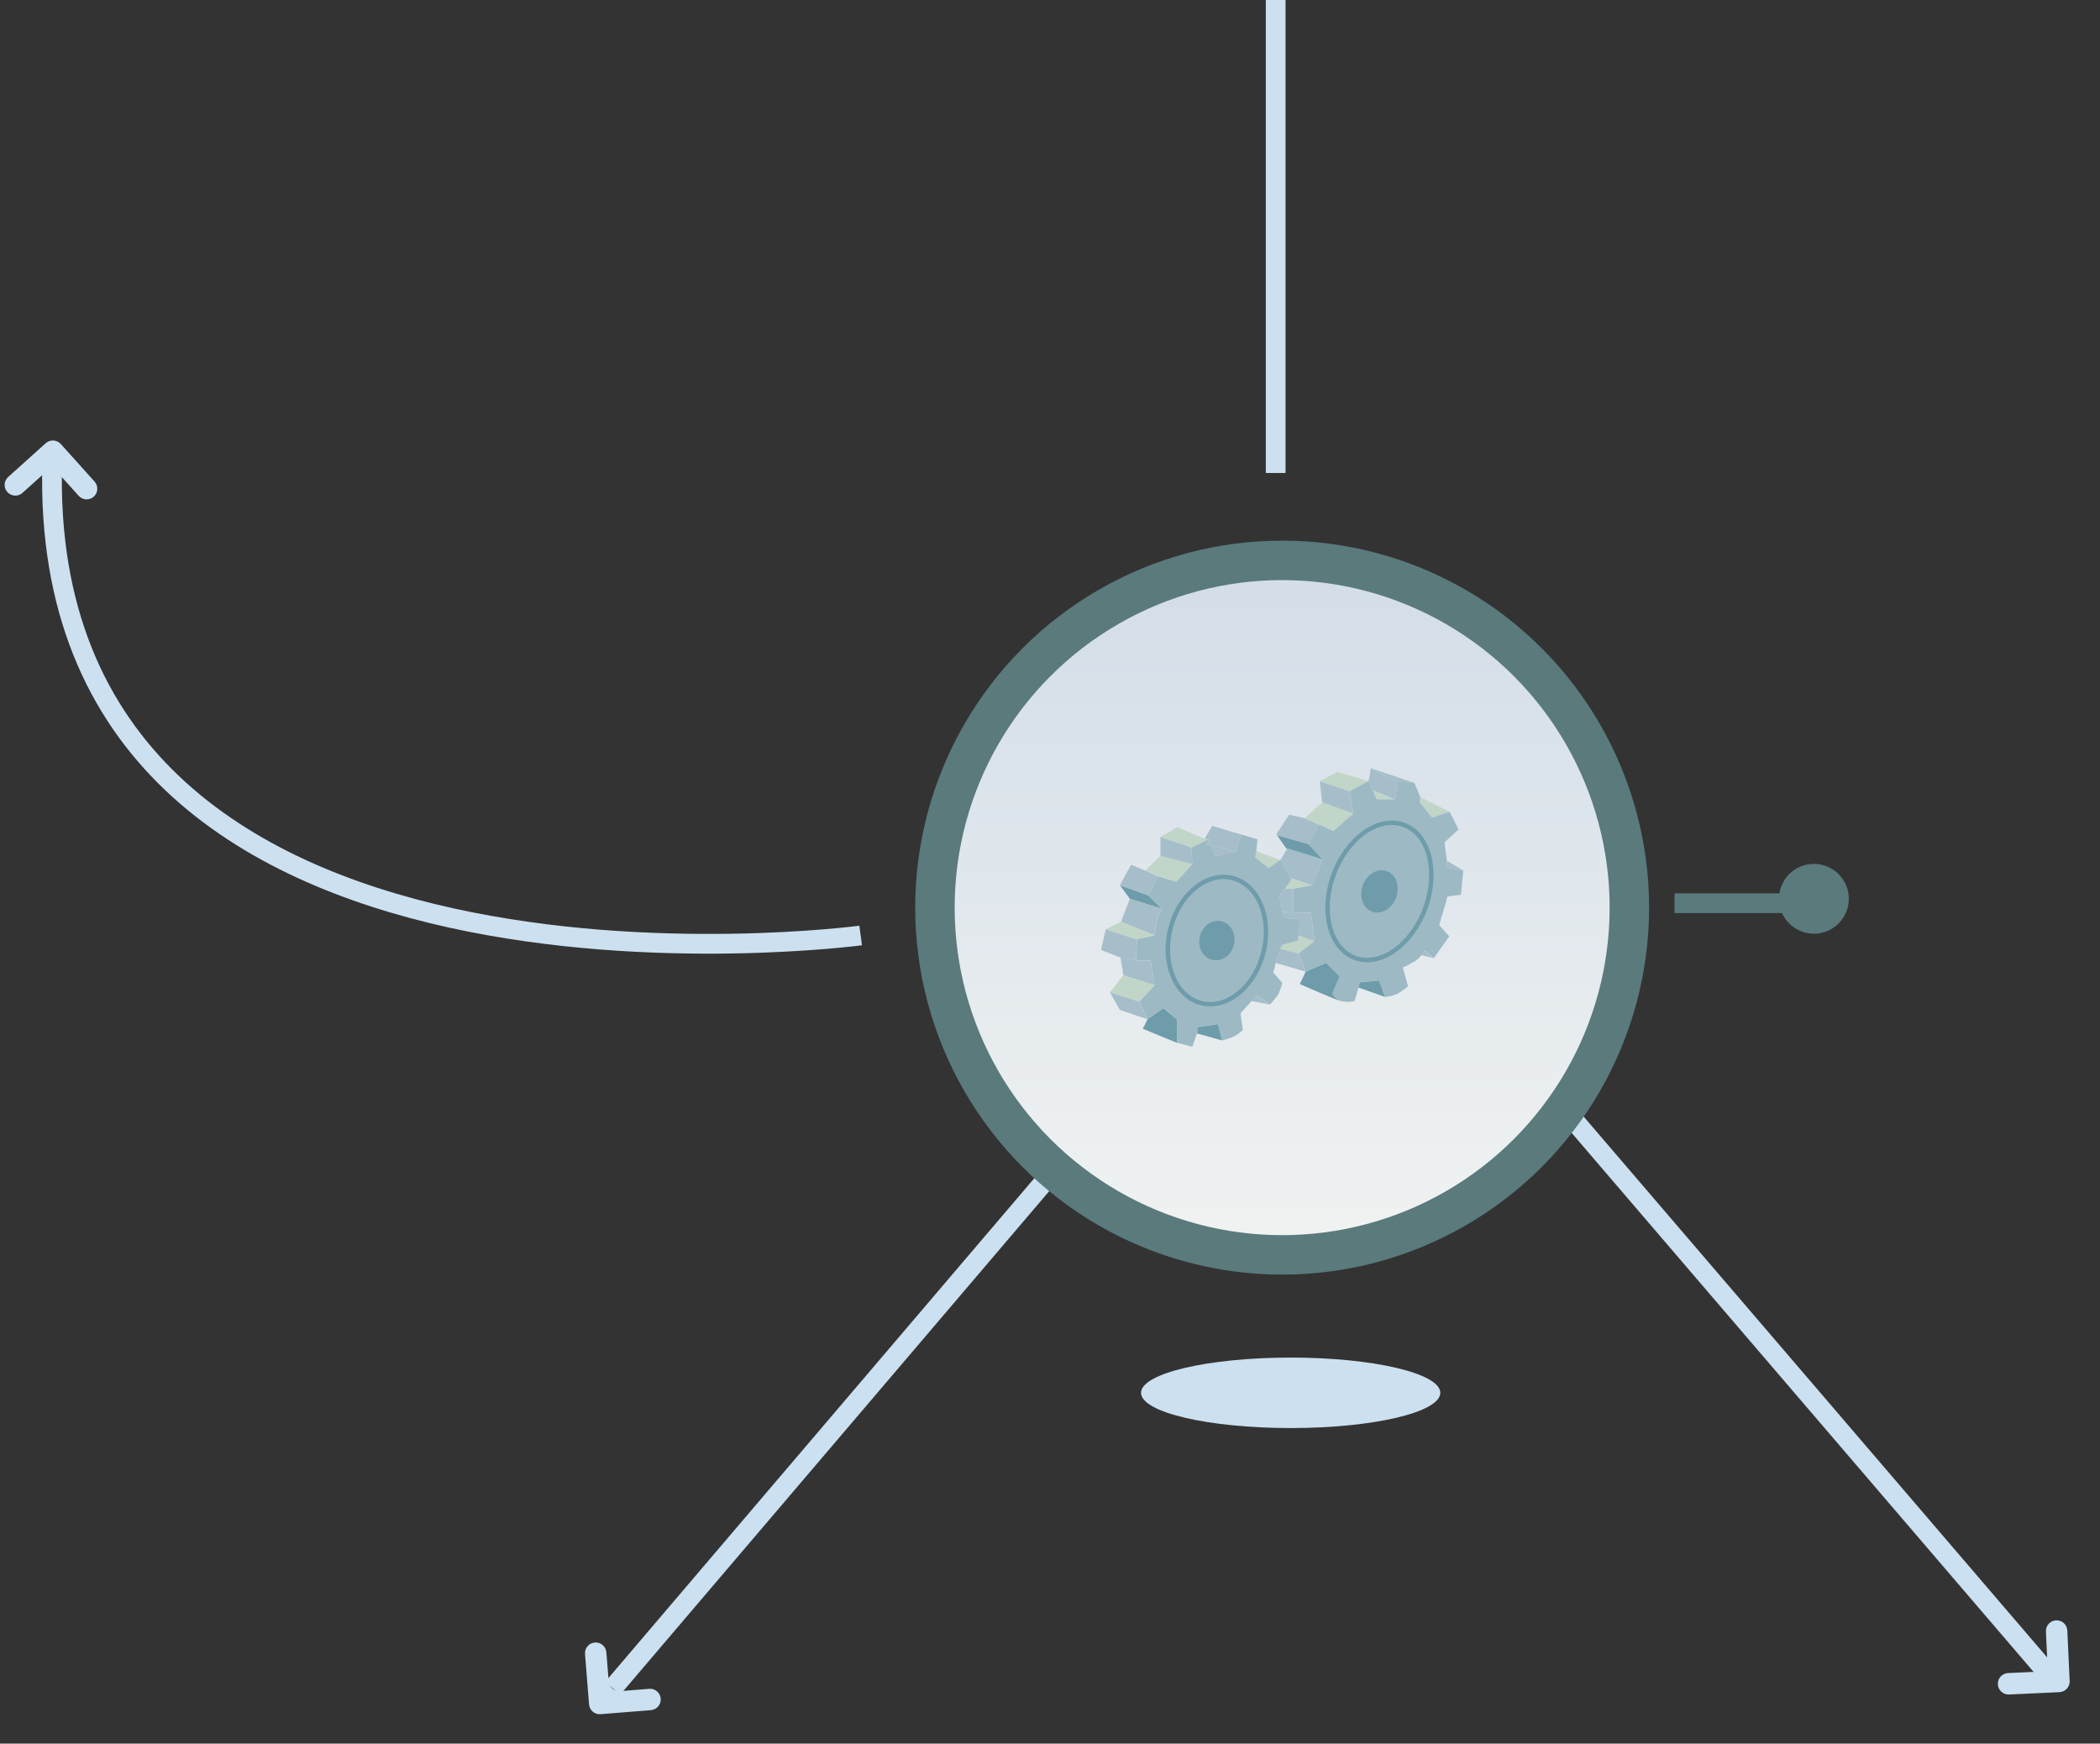 <?xml version="1.0" encoding="UTF-8"?><svg id="Calque_2" xmlns="http://www.w3.org/2000/svg" xmlns:xlink="http://www.w3.org/1999/xlink" viewBox="0 0 532.16 441.8"><rect x="0" y="0" width="532.16" height="441.8" fill="#333333" stroke="none"/><defs><style>.cls-1,.cls-2,.cls-3,.cls-4,.cls-5,.cls-6{fill:none;}.cls-7{fill:#ff5f88;}.cls-7,.cls-8,.cls-4,.cls-5,.cls-6{stroke-miterlimit:10;stroke-width:5px;}.cls-7,.cls-6{stroke:#cce0f0;}.cls-8{fill:#5a7a7c;}.cls-8,.cls-4,.cls-9{stroke:#5a7a7c;}.cls-2,.cls-3,.cls-10,.cls-11{stroke:#6e9caa;}.cls-2,.cls-10{stroke-miterlimit:10;stroke-width:1.11px;}.cls-3,.cls-11{stroke-miterlimit:10;stroke-width:1.11px;}.cls-12{fill:#9db9c4;}.cls-13{fill:#c1d6c8;}.cls-14{fill:#a6bec9;}.cls-15{fill:#cbe0f0;}.cls-16{fill:#cce0f0;}.cls-17,.cls-10,.cls-11{fill:#6e9caa;}.cls-5{stroke:#cbe0f0;}.cls-9{fill:url(#Dégradé_sans_nom_2);stroke-linecap:round;stroke-linejoin:round;stroke-width:10px;}</style><linearGradient id="Dégradé_sans_nom_2" x1="324.91" y1="76.15" x2="324.91" y2="252.12" gradientTransform="translate(0 394.11) scale(1 -1)" gradientUnits="userSpaceOnUse"><stop offset="0" stop-color="#f1f3f2"/><stop offset="1" stop-color="#d2dde8"/></linearGradient></defs><g id="Calque_1-2"><g><line class="cls-7" x1="323.27" x2="323.27" y2="119.85"/><g><line class="cls-5" x1="155.26" y1="427.78" x2="302.11" y2="255.45"/><g><rect class="cls-1" x="146.54" y="415.32" width="16.72" height="25.76" rx="2.71" ry="2.71" transform="translate(-271.48 268.37) rotate(-49.56)"/><path class="cls-15" d="M150.74,416.19h0c1.49-.12,2.8,.99,2.92,2.49l.59,7.34c.12,1.49,1.43,2.61,2.92,2.49l7.34-.59c1.49-.12,2.8,.99,2.92,2.49h0c.12,1.49-.99,2.8-2.49,2.92l-12.75,1.02c-1.49,.12-2.8-.99-2.92-2.49l-1.02-12.75c-.12-1.49,.99-2.8,2.49-2.92Z"/></g></g><g><line class="cls-5" x1="520.97" y1="426.37" x2="373.62" y2="254.46"/><g><rect class="cls-1" x="505.54" y="414.64" width="25.76" height="16.72" rx="2.71" ry="2.71" transform="translate(-143.43 521.19) rotate(-47.65)"/><path class="cls-15" d="M506.28,426.76h0c-.07-1.5,1.09-2.77,2.58-2.83l7.36-.34c1.5-.07,2.65-1.34,2.58-2.83l-.34-7.36c-.07-1.5,1.09-2.77,2.58-2.83h0c1.5-.07,2.77,1.09,2.84,2.58l.59,12.78c.07,1.5-1.09,2.77-2.58,2.84l-12.78,.59c-1.5,.07-2.77-1.09-2.83-2.58Z"/></g></g><line class="cls-4" x1="424.33" y1="228.86" x2="451.56" y2="228.86"/><circle class="cls-8" cx="459.66" cy="227.74" r="6.35"/><path class="cls-6" d="M218.1,237.04S9.39,264.93,13.22,117.65"/><g><rect class="cls-1" x="4.81" y="105.95" width="16.72" height="25.76" rx="2.71" ry="2.71" transform="translate(-106.19 125.69) rotate(-86.97)"/><path class="cls-15" d="M23.77,125.84h0c-1.11,1-2.83,.91-3.83-.2l-4.93-5.48c-1-1.11-2.72-1.2-3.83-.2l-5.48,4.93c-1.11,1-2.83,.91-3.83-.2h0c-1-1.11-.91-2.83,.2-3.83l9.51-8.55c1.11-1,2.83-.91,3.83,.2l8.55,9.51c1,1.11,.91,2.83-.2,3.83Z"/></g><ellipse class="cls-16" cx="327.07" cy="352.92" rx="37.92" ry="8.93"/><circle class="cls-9" cx="324.91" cy="229.98" r="87.99"/><g><path class="cls-14" d="M360.2,242.05l3.15,.74-2.38-1.93s-.25,.54-.76,1.2h0Z"/><polygon class="cls-13" points="328.93 238.32 324.76 239.51 324.45 240.44 329.08 241.6 333.1 238.47 329.04 237.04 328.93 238.32"/><polygon class="cls-14" points="332.51 224.31 335.19 217.76 325.87 214.89 326.1 215.22 324.46 217.91 327.05 222.53 332.51 224.31"/><polygon class="cls-14" points="324.17 226.99 325.01 231 327.74 231.17 327.74 225.2 325.66 225.08 324.17 226.99"/><polygon class="cls-14" points="325.36 232.65 329.38 232.96 329.04 237.04 333.1 238.47 332.21 231.32 327.74 231.17 325.01 231 325.36 232.65"/><polygon class="cls-13" points="321.48 219.99 324.46 217.91 318.36 215.67 318.05 217.31 321.48 219.99"/><path class="cls-14" d="M305.82,214.3l.92-.11,.07,.02-.52-1.51-.47,1.6h0Z"/><path class="cls-14" d="M306.81,214.2c.67,.17,5.79,1.48,6.48,1.62l1.15-4.38-7.26-2.17-1.93,3.28,1.04,.15,.52,1.51h0Z"/><path class="cls-14" d="M307.77,217.01l5.51-1.19c-.7-.14-5.82-1.45-6.48-1.62l.97,2.81Z"/><polygon class="cls-14" points="358.45 198.44 358.44 198.39 347.41 194.66 354.26 198.09 358.45 198.44"/><polygon class="cls-13" points="348.9 202.56 353.52 202.56 347.85 200.23 348.9 202.56"/><polygon class="cls-13" points="306.29 212.69 305.24 212.54 298.39 209.56 294.07 212.1 301.96 214.77 306.29 212.69"/><polygon class="cls-14" points="353.52 202.56 354.26 198.09 347.41 194.66 346.81 197.94 347.85 200.23 353.52 202.56"/><polygon class="cls-13" points="362.9 207.18 367.37 205.69 359.92 201.96 359.77 203.3 362.9 207.18"/><polygon class="cls-14" points="334.3 208.97 330.57 207.33 326.7 206.44 323.42 211.35 323.65 211.68 331.62 213.89 334.3 208.97"/><polygon class="cls-13" points="337.87 210.61 342.94 206.13 335.04 203.3 330.57 207.33 334.3 208.97 337.87 210.61"/><polygon class="cls-17" points="331.62 213.89 323.65 211.68 325.87 214.89 335.19 217.76 331.62 213.89"/><polygon class="cls-14" points="342.04 200.47 334.45 197.94 335.04 203.3 342.94 206.13 342.04 200.47"/><polygon class="cls-13" points="346.81 197.94 338.92 195.56 334.45 197.94 342.04 200.47 346.81 197.94"/><polygon class="cls-13" points="327.29 222.97 325.66 225.08 327.74 225.2 332.51 224.31 327.05 222.53 327.29 222.97"/><polygon class="cls-14" points="317.16 253.66 321.78 254.56 318.5 252.33 317.16 253.66"/><path class="cls-12" d="M325.36,232.65l-.35-1.66-.84-4.01,1.49-1.92,1.64-2.11-.25-.45-2.58-4.62-2.98,2.09-3.43-2.68,.3-1.64,.3-2.98-4.21-1.26-1.15,4.38-5.51,1.19-.97-2.81-.07-.02-.92,.11,.47-1.6-4.32,2.09,.15,4.17-4.02,4.47-4.62-1.34-2.53,4.76,3.43,3.43s-.6,1.19-1.04,2.53-.74,4.17-.74,4.17l-4.47,1.04-.3,5.36h3.72l1.04,6.26-3.88,4.17,2.09,4.47,4.02-2.83,3.43,2.83v5.96l3.88,1.04,1.19-3.43,.3-1.64,5.07-.74,1.04,4.17s.74-.15,2.38-.74c1.64-.6,2.83-1.93,2.83-1.93l-.6-4.17,2.83-3.13,1.34-1.34,3.28,2.24s.89-.89,1.79-2.09c.89-1.19,1.34-3.43,1.34-3.43l-2.24-2.53,.6-2.53,1.18-3.54,.31-.93,4.17-1.19,.11-1.28,.34-4.08-4.02-.3v.02Z"/><polygon class="cls-14" points="324.45 240.44 323.27 243.98 330.87 246.21 329.08 241.6 324.45 240.44"/><polygon class="cls-17" points="303.6 260.22 303.31 261.86 309.71 263.64 308.67 259.47 303.6 260.22"/><polygon class="cls-14" points="366.63 219.84 370.8 220.59 366.63 218.06 366.63 219.84"/><path class="cls-12" d="M366.78,227.15l3.43-.45,.6-6.11-4.17-.74v-1.79l-.6-4.62,3.57-3.28-2.24-4.47-4.47,1.49-3.13-3.88,.15-1.34-1.47-3.53-4.19-.35-.74,4.47h-4.62l-1.05-2.33-1.03-2.29-4.76,2.53,.89,5.66-5.07,4.47-3.57-1.64-2.68,4.92,3.57,3.88-2.68,6.55-4.76,.89v5.96l4.47,.15,.89,7.15-4.02,3.13,1.79,4.62,5.21-2.24,3.43,3.43s-1.49,3.28-1.79,4.17c-.3,.89,2.09,2.09,2.09,2.09,1.64,.45,3.43,0,3.43,0l1.04-3.43,.3-1.34,4.92-.45,1.49,4.17s1.49-.15,2.68-.6c1.19-.45,3.13-2.09,3.13-2.09l-1.34-4.76s1.49-.6,3.13-1.64c.7-.45,1.23-1,1.62-1.49,.52-.66,.76-1.2,.76-1.2l2.38,1.93,3.88-5.51-2.53-2.83s.45-1.64,1.04-3.57c.6-1.93,1.04-3.72,1.04-3.72h.01Z"/><polygon class="cls-17" points="294.82 255.45 290.79 258.28 289.6 260.67 298.24 264.24 298.24 258.28 294.82 255.45"/><path class="cls-17" d="M337.72,251.58c.3-.89,1.79-4.17,1.79-4.17l-3.43-3.43-5.21,2.24-1.49,3.13s8.79,3.88,10.43,4.32c0,0-2.38-1.19-2.09-2.09h0Z"/><polygon class="cls-17" points="344.58 248.9 344.28 250.24 350.99 252.62 349.49 248.45 344.58 248.9"/><polygon class="cls-14" points="291.53 243.38 287.81 243.38 283.94 242.64 284.68 247.11 292.58 249.64 291.53 243.38"/><polygon class="cls-17" points="290.94 226.84 283.79 224.31 286.32 227.74 294.37 230.27 290.94 226.84"/><path class="cls-14" d="M293.32,232.81c.45-1.34,1.04-2.53,1.04-2.53l-8.05-2.53-2.24,5.81,8.49,3.43s.3-2.83,.74-4.17h.01Z"/><polygon class="cls-14" points="293.47 222.08 290.2 220.59 286.62 219.1 283.79 224.31 290.94 226.84 293.47 222.08"/><polygon class="cls-13" points="298.09 223.42 302.11 218.95 294.07 216.86 290.2 220.59 293.47 222.08 298.09 223.42"/><polygon class="cls-14" points="288.11 238.02 280.21 235.48 279.02 240.7 283.94 242.64 287.81 243.38 288.11 238.02"/><polygon class="cls-14" points="301.96 214.77 294.07 212.1 294.07 216.86 302.11 218.95 301.96 214.77"/><polygon class="cls-13" points="292.58 249.64 284.68 247.11 281.25 251.43 288.7 253.81 292.58 249.64"/><polygon class="cls-14" points="281.25 251.43 283.79 255.9 290.79 258.28 288.7 253.81 281.25 251.43"/><polygon class="cls-13" points="292.58 236.98 284.08 233.55 280.21 235.48 288.11 238.02 292.58 236.98"/></g><ellipse class="cls-10" cx="308.37" cy="238.32" rx="4.47" ry="3.88" transform="translate(3.25 480.79) rotate(-76.17)"/><ellipse class="cls-2" cx="308.37" cy="238.32" rx="16.33" ry="12.17" transform="translate(3.25 480.79) rotate(-76.17)"/><ellipse class="cls-11" cx="349.58" cy="225.87" rx="4.91" ry="3.94" transform="translate(17.28 476.48) rotate(-69.89)"/><ellipse class="cls-3" cx="349.58" cy="225.87" rx="17.95" ry="12.37" transform="translate(17.28 476.48) rotate(-69.89)"/></g></g></svg>